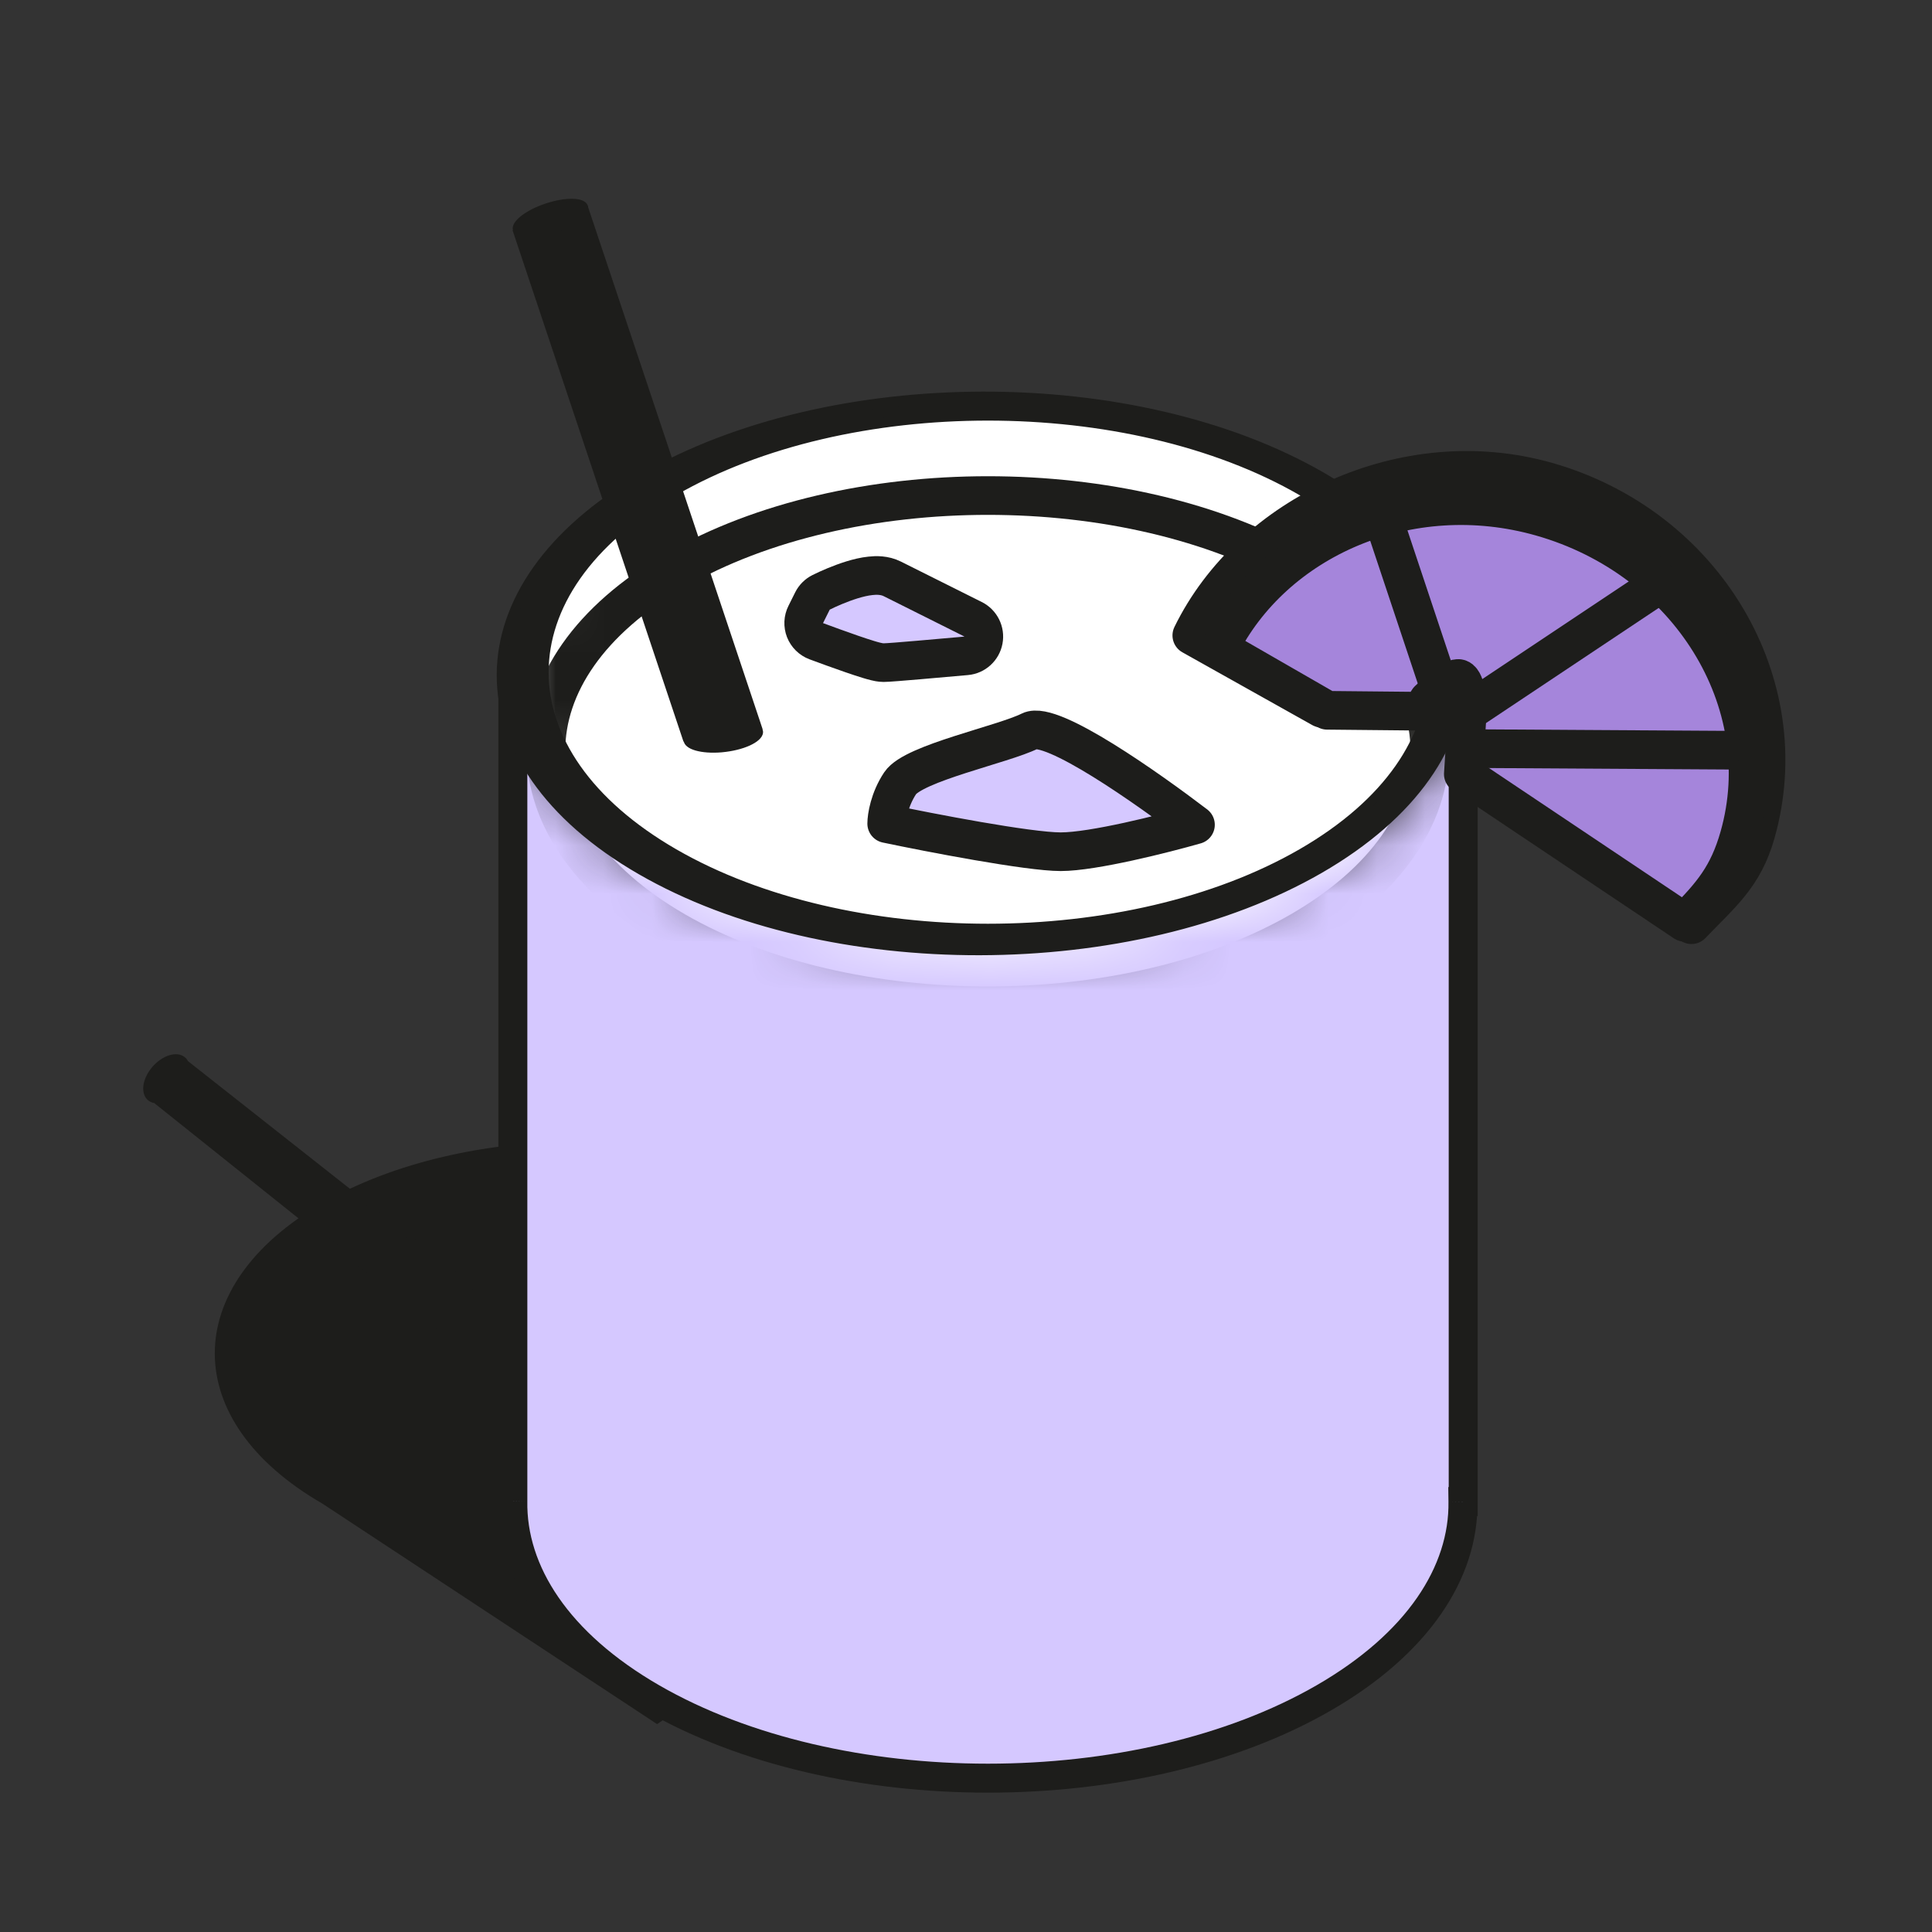 <svg width="40" height="40" viewBox="0 0 40 40" fill="none" xmlns="http://www.w3.org/2000/svg">
<rect x="0" y="0" width="40" height="40" fill="#333333" stroke="none"/>
<path d="M6.691 31.099C3.746 29.399 3.746 26.642 6.691 24.941C9.637 23.241 14.412 23.241 17.357 24.941C17.37 24.949 17.384 24.957 17.397 24.964L23.925 28.733L13.604 35.653L6.691 31.099Z" fill="#1D1D1B" stroke="#1D1D1B" stroke-width="0.071"/>
<path fill-rule="evenodd" clip-rule="evenodd" d="M3.208 22.805C3.161 22.798 3.119 22.779 3.084 22.749C2.94 22.623 2.986 22.336 3.186 22.107C3.386 21.878 3.665 21.795 3.809 21.921C3.832 21.941 3.85 21.965 3.863 21.992L10.349 27.105C10.352 27.107 10.355 27.11 10.359 27.112C10.478 27.207 10.422 27.476 10.234 27.715C10.045 27.953 9.796 28.07 9.676 27.975C9.672 27.972 9.668 27.968 9.664 27.964L3.208 22.805Z" fill="#1D1D1B"/>
<path d="M3.208 22.805L3.213 22.769L3.223 22.771L3.23 22.777L3.208 22.805ZM3.863 21.992L3.841 22.02L3.835 22.015L3.832 22.007L3.863 21.992ZM10.349 27.105L10.329 27.134L10.327 27.133L10.349 27.105ZM9.664 27.964L9.686 27.936L9.689 27.939L9.664 27.964ZM3.108 22.722C3.137 22.747 3.172 22.763 3.213 22.769L3.203 22.84C3.15 22.832 3.101 22.811 3.061 22.776L3.108 22.722ZM3.213 22.13C3.116 22.24 3.058 22.363 3.041 22.472C3.024 22.581 3.048 22.67 3.108 22.722L3.061 22.776C2.977 22.702 2.952 22.584 2.971 22.461C2.991 22.337 3.056 22.202 3.159 22.083L3.213 22.13ZM3.786 21.948C3.726 21.895 3.635 21.883 3.529 21.915C3.424 21.946 3.309 22.02 3.213 22.13L3.159 22.083C3.263 21.965 3.389 21.883 3.509 21.847C3.628 21.811 3.748 21.82 3.833 21.894L3.786 21.948ZM3.832 22.007C3.82 21.984 3.805 21.964 3.786 21.948L3.833 21.894C3.859 21.917 3.88 21.945 3.895 21.976L3.832 22.007ZM3.885 21.964L10.371 27.077L10.327 27.133L3.841 22.02L3.885 21.964ZM10.368 27.075C10.373 27.078 10.377 27.081 10.381 27.084L10.337 27.14C10.335 27.138 10.332 27.136 10.329 27.134L10.368 27.075ZM10.381 27.084C10.457 27.144 10.47 27.253 10.447 27.367C10.423 27.482 10.359 27.614 10.262 27.736L10.206 27.692C10.298 27.577 10.356 27.455 10.377 27.352C10.399 27.247 10.381 27.174 10.337 27.14L10.381 27.084ZM10.262 27.736C10.165 27.859 10.051 27.952 9.944 28.002C9.84 28.051 9.73 28.063 9.654 28.003L9.699 27.947C9.742 27.982 9.817 27.983 9.914 27.937C10.009 27.893 10.114 27.808 10.206 27.692L10.262 27.736ZM9.654 28.003C9.649 27.998 9.644 27.994 9.639 27.989L9.689 27.939C9.692 27.942 9.695 27.945 9.699 27.947L9.654 28.003ZM9.642 27.991L3.186 22.832L3.23 22.777L9.686 27.936L9.642 27.991Z" fill="#1D1D1B"/>
<path fill-rule="evenodd" clip-rule="evenodd" d="M10.618 13.87H30.294V31.088H30.289C30.31 32.557 29.35 34.031 27.408 35.152C23.567 37.369 17.339 37.369 13.498 35.152C11.55 34.027 10.59 32.547 10.618 31.073V13.87Z" fill="#D5C8FF"/>
<path d="M30.294 13.87V13.57H30.594V13.87H30.294ZM10.618 13.87H10.318V13.57H10.618V13.87ZM30.294 31.088H30.594V31.388H30.294V31.088ZM30.289 31.088L29.989 31.093L29.985 30.788H30.289V31.088ZM10.618 31.073H10.918L10.918 31.079L10.618 31.073ZM30.294 14.17H10.618V13.57H30.294V14.17ZM29.994 31.088V13.87H30.594V31.088H29.994ZM30.289 30.788H30.294V31.388H30.289V30.788ZM27.259 34.892C29.145 33.803 30.008 32.415 29.989 31.093L30.589 31.084C30.613 32.7 29.556 34.259 27.558 35.412L27.259 34.892ZM13.648 34.892C15.512 35.968 17.975 36.515 20.453 36.515C22.932 36.515 25.394 35.968 27.259 34.892L27.558 35.412C25.582 36.553 23.009 37.115 20.453 37.115C17.897 37.115 15.325 36.553 13.348 35.412L13.648 34.892ZM10.918 31.079C10.893 32.405 11.755 33.799 13.648 34.892L13.348 35.412C11.345 34.255 10.287 32.69 10.318 31.068L10.918 31.079ZM10.918 13.87L10.918 31.073H10.318V13.87H10.918Z" fill="#1D1D1B"/>
<path d="M13.498 17.933C9.657 15.715 9.657 12.12 13.498 9.902C17.339 7.684 23.567 7.684 27.408 9.902C31.249 12.12 31.249 15.715 27.408 17.933C23.567 20.151 17.339 20.151 13.498 17.933Z" fill="white" stroke="#1D1D1B" stroke-width="0.071"/>
<mask id="mask0_440_4341" style="mask-type:alpha" maskUnits="userSpaceOnUse" x="10" y="8" width="21" height="12">
<path d="M13.498 17.933C9.657 15.716 9.657 12.12 13.498 9.902C17.339 7.685 23.567 7.685 27.408 9.902C31.249 12.12 31.249 15.716 27.408 17.933C23.567 20.151 17.339 20.151 13.498 17.933Z" fill="#D9D9D9"/>
</mask>
<g mask="url(#mask0_440_4341)">
<path d="M13.983 19.277C10.41 17.214 10.41 13.87 13.983 11.807C17.556 9.744 23.35 9.744 26.923 11.807C30.496 13.87 30.496 17.214 26.923 19.277C23.35 21.34 17.556 21.34 13.983 19.277Z" fill="white" stroke="#1D1D1B" stroke-width="0.8"/>
</g>
<path fill-rule="evenodd" clip-rule="evenodd" d="M13.271 18.01C9.404 15.778 9.424 12.147 13.315 9.901C17.207 7.654 23.495 7.642 27.362 9.875C31.229 12.107 31.208 15.738 27.317 17.985C23.426 20.231 17.137 20.243 13.271 18.01ZM13.951 17.67C10.361 15.597 10.361 12.236 13.951 10.163C17.542 8.09 23.363 8.09 26.954 10.163C30.544 12.236 30.544 15.597 26.954 17.67C23.363 19.743 17.542 19.743 13.951 17.67Z" fill="#1D1D1B"/>
<path d="M13.366 9.987C11.438 11.1 10.492 12.542 10.484 13.961C10.476 15.38 11.406 16.818 13.321 17.924L13.221 18.097C11.269 16.97 10.276 15.476 10.284 13.96C10.293 12.444 11.302 10.947 13.266 9.814L13.366 9.987ZM27.312 9.961C25.398 8.856 22.878 8.303 20.349 8.308C17.82 8.313 15.293 8.875 13.366 9.987L13.266 9.814C15.23 8.68 17.793 8.113 20.348 8.108C22.903 8.103 25.46 8.661 27.412 9.788L27.312 9.961ZM27.268 17.898C29.195 16.785 30.141 15.343 30.149 13.924C30.157 12.505 29.227 11.067 27.312 9.961L27.412 9.788C29.364 10.915 30.358 12.409 30.349 13.925C30.341 15.44 29.331 16.937 27.368 18.071L27.268 17.898ZM13.321 17.924C15.235 19.029 17.756 19.582 20.285 19.577C22.814 19.572 25.341 19.01 27.268 17.898L27.368 18.071C25.403 19.205 22.84 19.772 20.285 19.777C17.73 19.782 15.173 19.224 13.221 18.097L13.321 17.924ZM14.002 10.25C12.225 11.276 11.359 12.606 11.359 13.917C11.359 15.227 12.225 16.558 14.002 17.584L13.902 17.757C12.088 16.71 11.159 15.323 11.159 13.917C11.159 12.51 12.088 11.123 13.902 10.076L14.002 10.25ZM26.904 10.25C25.128 9.224 22.793 8.708 20.453 8.708C18.113 8.708 15.778 9.224 14.002 10.25L13.902 10.076C15.716 9.029 18.087 8.508 20.453 8.508C22.819 8.508 25.19 9.029 27.004 10.076L26.904 10.25ZM26.904 17.584C28.681 16.558 29.547 15.227 29.547 13.917C29.547 12.606 28.681 11.276 26.904 10.25L27.004 10.076C28.818 11.123 29.747 12.51 29.747 13.917C29.747 15.323 28.818 16.71 27.004 17.757L26.904 17.584ZM14.002 17.584C15.778 18.609 18.113 19.125 20.453 19.125C22.793 19.125 25.128 18.609 26.904 17.584L27.004 17.757C25.19 18.804 22.819 19.325 20.453 19.325C18.087 19.325 15.716 18.804 13.902 17.757L14.002 17.584Z" fill="#1D1D1B"/>
<path d="M21.325 15.135C21.771 14.912 23.775 16.332 24.751 17.076C24.1 17.262 22.631 17.634 21.961 17.634C21.292 17.634 19.242 17.238 18.358 17.052C18.358 16.913 18.414 16.55 18.637 16.215C18.916 15.797 20.767 15.414 21.325 15.135Z" fill="#D5C8FF" stroke="#1D1D1B" stroke-width="0.8" stroke-linejoin="round"/>
<path d="M20.148 12.822C20.308 12.902 20.395 13.078 20.362 13.254C20.329 13.429 20.184 13.562 20.006 13.578C19.749 13.601 19.358 13.636 19.016 13.665C18.69 13.693 18.373 13.719 18.295 13.719C18.227 13.719 18.159 13.702 18.13 13.695C18.087 13.685 18.039 13.671 17.989 13.656C17.888 13.626 17.764 13.584 17.635 13.54C17.377 13.451 17.087 13.345 16.899 13.275C16.793 13.235 16.709 13.152 16.667 13.047C16.626 12.941 16.631 12.823 16.682 12.722L16.821 12.443C16.86 12.365 16.923 12.302 17 12.264C17.154 12.187 17.398 12.08 17.641 12.005C17.762 11.968 17.895 11.935 18.023 11.922C18.137 11.909 18.313 11.904 18.474 11.985L20.148 12.822Z" fill="#D5C8FF" stroke="#1D1D1B" stroke-width="0.8" stroke-linejoin="round"/>
<path d="M32.025 9.968C35.294 10.897 37.231 14.157 36.353 17.25C36.097 18.149 35.632 18.505 35.02 19.145L30.344 16.028L30.436 14.28C30.474 14.022 30.508 13.509 30.341 13.521C30.173 13.532 29.691 13.963 29.47 14.177L29.316 14.443L27.364 14.663L24.675 13.156C25.9 10.648 29.096 9.136 32.025 9.968Z" fill="#1D1D1B" stroke="#1D1D1B" stroke-width="0.8" stroke-linejoin="round"/>
<path d="M31.909 10.702C34.965 11.57 36.8 14.535 36.008 17.324C35.777 18.135 35.443 18.522 34.878 19.095C33.095 17.903 32.078 17.219 30.296 16.027L30.383 14.69C30.39 14.536 30.34 14.038 30.185 14.047C30.029 14.056 29.776 14.301 29.573 14.493L29.422 14.725L27.477 14.706L25.244 13.421C26.365 11.163 29.17 9.924 31.909 10.702Z" fill="#A585DB" stroke="#1D1D1B" stroke-width="0.8" stroke-linejoin="round"/>
<path d="M36 15.533L30.577 15.5" stroke="#1D1D1B" stroke-width="0.8"/>
<path d="M30 15L34.5 12" stroke="#1D1D1B" stroke-width="0.8"/>
<path d="M30.047 14.967L28.456 10.193" stroke="#1D1D1B" stroke-width="0.8"/>
<path fill-rule="evenodd" clip-rule="evenodd" d="M10.657 4.792L12.142 4.296L15.703 14.948L15.752 15.099C15.754 15.104 15.754 15.108 15.754 15.113C15.761 15.131 15.764 15.15 15.761 15.17C15.743 15.337 15.375 15.503 14.941 15.54C14.523 15.577 14.195 15.481 14.188 15.325C14.184 15.324 14.181 15.323 14.178 15.323L10.657 4.792Z" fill="#1D1D1B"/>
<path d="M12.142 4.296L12.131 4.262L12.164 4.251L12.175 4.285L12.142 4.296ZM10.657 4.792L10.624 4.803L10.612 4.77L10.646 4.759L10.657 4.792ZM15.754 15.113L15.721 15.126L15.717 15.118L15.719 15.109L15.754 15.113ZM14.188 15.325L14.194 15.29L14.223 15.294L14.224 15.323L14.188 15.325ZM14.178 15.323L14.171 15.358L14.151 15.353L14.144 15.334L14.178 15.323ZM12.153 4.33L10.668 4.826L10.646 4.759L12.131 4.262L12.153 4.33ZM15.669 14.959L12.108 4.307L12.175 4.285L15.736 14.937L15.669 14.959ZM15.719 15.11L15.669 14.959L15.736 14.937L15.786 15.088L15.719 15.11ZM15.719 15.109C15.718 15.11 15.719 15.11 15.719 15.11L15.786 15.088C15.789 15.098 15.79 15.107 15.789 15.117L15.719 15.109ZM15.726 15.166C15.728 15.152 15.726 15.139 15.721 15.126L15.787 15.1C15.796 15.123 15.8 15.148 15.797 15.174L15.726 15.166ZM14.938 15.505C15.152 15.486 15.348 15.436 15.493 15.371C15.565 15.338 15.623 15.303 15.663 15.266C15.704 15.23 15.723 15.195 15.726 15.166L15.797 15.174C15.791 15.227 15.757 15.277 15.71 15.319C15.663 15.362 15.598 15.401 15.522 15.436C15.369 15.505 15.165 15.556 14.944 15.576L14.938 15.505ZM14.224 15.323C14.225 15.349 14.239 15.375 14.272 15.402C14.306 15.428 14.355 15.452 14.421 15.471C14.55 15.508 14.732 15.523 14.938 15.505L14.944 15.576C14.732 15.594 14.541 15.579 14.401 15.539C14.331 15.519 14.271 15.492 14.228 15.457C14.185 15.423 14.155 15.379 14.153 15.326L14.224 15.323ZM14.185 15.288C14.188 15.289 14.191 15.289 14.194 15.29L14.183 15.36C14.179 15.359 14.175 15.358 14.171 15.358L14.185 15.288ZM10.691 4.781L14.211 15.312L14.144 15.334L10.624 4.803L10.691 4.781Z" fill="#1D1D1B"/>
<path d="M11.485 4.783C11.076 4.92 10.705 4.911 10.655 4.763C10.606 4.615 10.897 4.384 11.306 4.248C11.715 4.111 12.087 4.12 12.136 4.268C12.186 4.416 11.894 4.646 11.485 4.783Z" fill="#1D1D1B" stroke="#1D1D1B" stroke-width="0.071"/>
</svg>
